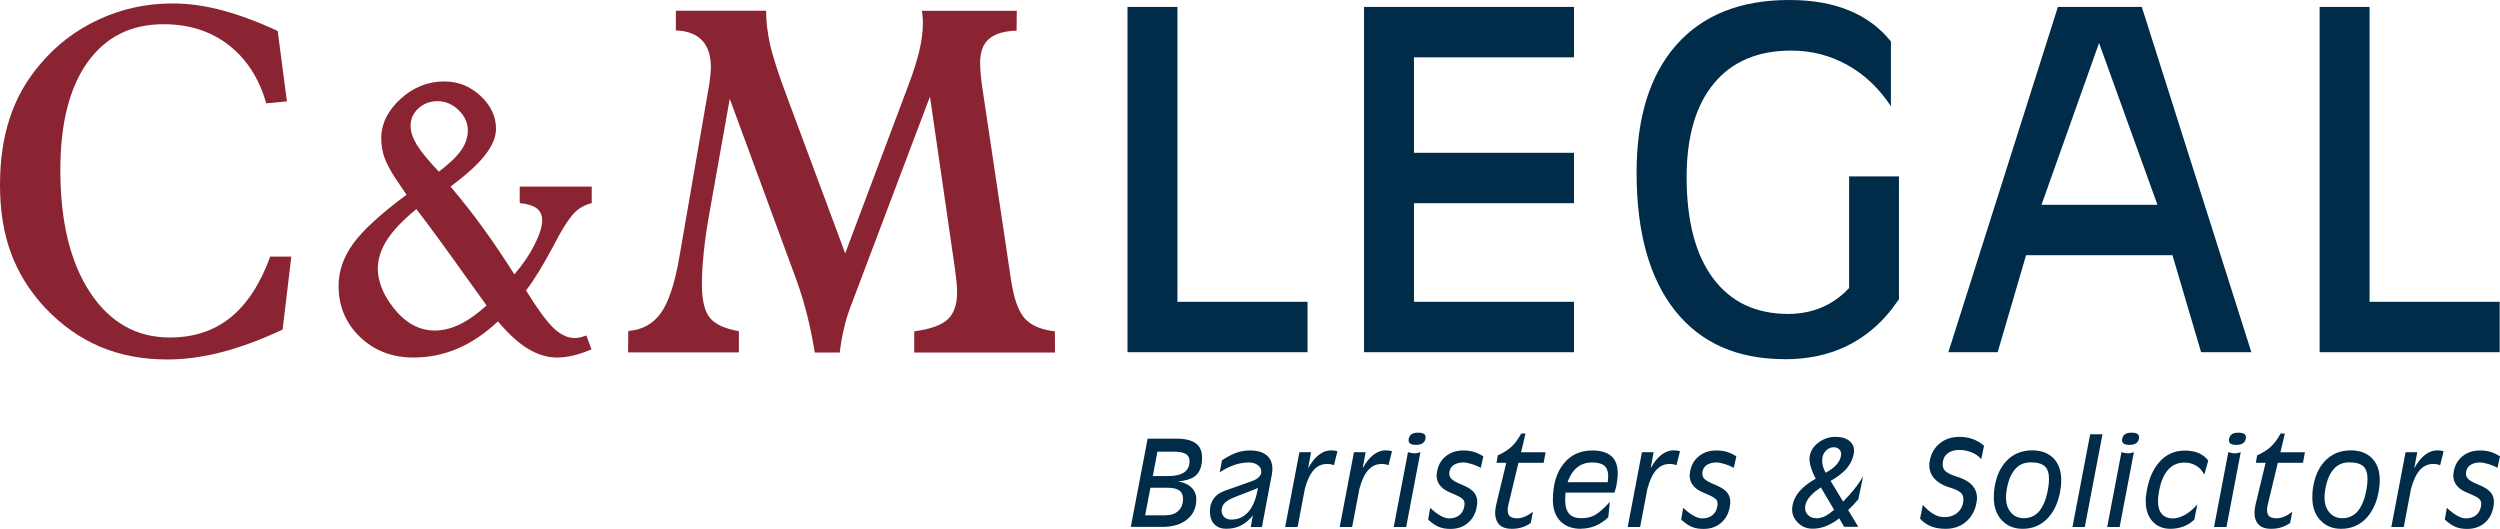 <?xml version="1.0" encoding="UTF-8"?><svg xmlns="http://www.w3.org/2000/svg" viewBox="0 0 233.26 49.34"><defs><style>.d{fill:#002b49;}.e{fill:#8a2432;}</style></defs><g id="a"/><g id="b"><g id="c"><g><path class="e" d="M25.2,23.94h1.98l-.81,6.81c-2.01,.94-3.89,1.64-5.66,2.1-1.77,.46-3.47,.69-5.11,.69-2.3,0-4.39-.4-6.26-1.19s-3.58-2-5.12-3.62c-1.44-1.54-2.5-3.24-3.19-5.1s-1.03-3.98-1.03-6.35,.3-4.37,.89-6.2c.59-1.83,1.51-3.49,2.76-4.97,1.52-1.85,3.37-3.27,5.54-4.28S13.66,.32,16.11,.32c1.46,0,3,.21,4.61,.64s3.34,1.07,5.19,1.93l.86,6.57-1.93,.18c-.67-2.34-1.85-4.16-3.52-5.45s-3.69-1.93-6.06-1.93c-3.05,0-5.41,1.19-7.1,3.56s-2.53,5.72-2.53,10.04c0,4.8,.92,8.61,2.77,11.42,1.85,2.8,4.33,4.21,7.45,4.21,2.23,0,4.11-.62,5.65-1.86,1.54-1.24,2.78-3.13,3.71-5.68Z"/><path class="e" d="M55.2,32.59c-.62,.26-1.19,.46-1.71,.58-.52,.12-1.03,.19-1.5,.19-.92,0-1.83-.27-2.73-.82-.9-.55-1.83-1.4-2.8-2.55-1.22,1.14-2.48,1.99-3.78,2.54-1.3,.55-2.67,.83-4.1,.83-1.99,0-3.66-.64-4.99-1.92-1.33-1.28-2-2.87-2-4.76,0-1.39,.46-2.71,1.37-3.96,.91-1.25,2.57-2.77,4.97-4.55l-1.06-1.57c-.48-.73-.81-1.37-1.01-1.93-.19-.56-.29-1.14-.29-1.74,0-1.37,.6-2.6,1.79-3.69,1.19-1.09,2.55-1.64,4.09-1.64,1.3,0,2.43,.45,3.39,1.35,.96,.9,1.44,1.92,1.44,3.06,0,.77-.34,1.59-1.01,2.45-.67,.86-1.75,1.84-3.23,2.95,1.08,1.28,2.12,2.6,3.1,3.96,.98,1.36,1.93,2.77,2.85,4.23,.79-.91,1.42-1.84,1.89-2.78,.47-.94,.71-1.69,.71-2.26,0-.48-.17-.85-.5-1.11-.34-.26-.87-.43-1.6-.5v-1.54h6.72v1.54c-.57,.14-1.07,.4-1.49,.78-.42,.38-.94,1.12-1.56,2.23-.13,.23-.32,.59-.58,1.09-.95,1.77-1.78,3.12-2.5,4.05,1.06,1.72,1.92,2.89,2.57,3.51,.66,.62,1.31,.93,1.97,.93,.15,0,.3-.02,.47-.05,.16-.03,.37-.1,.62-.19l.48,1.3Zm-16.34-13.09c-1.28,1.05-2.2,2.01-2.76,2.9-.56,.88-.85,1.78-.85,2.69,0,.55,.12,1.12,.35,1.73,.23,.6,.57,1.2,1.02,1.78,.58,.76,1.2,1.33,1.85,1.69,.65,.36,1.35,.55,2.1,.55s1.54-.19,2.32-.57c.79-.38,1.62-.97,2.51-1.77-.32-.44-.8-1.11-1.44-2-2.2-3.09-3.9-5.42-5.11-6.99Zm2.07-3.47c.99-.75,1.69-1.42,2.1-2.01,.41-.59,.62-1.2,.62-1.84,0-.72-.29-1.35-.86-1.91-.58-.55-1.23-.83-1.96-.83s-1.3,.23-1.79,.67c-.49,.45-.73,.99-.73,1.63,0,.54,.19,1.12,.57,1.75,.38,.63,1.07,1.47,2.06,2.52Z"/><path class="e" d="M58.6,32.86l.02-1.98c1.32-.1,2.34-.67,3.07-1.71,.72-1.04,1.3-2.81,1.72-5.32l2.75-15.89c.01-.06,.03-.14,.04-.24,.09-.66,.13-1.13,.13-1.41,0-1.11-.27-1.96-.82-2.54-.55-.58-1.37-.89-2.45-.93V1h8.42c0,1.01,.13,2.08,.38,3.2,.26,1.12,.77,2.71,1.55,4.78l5.45,14.66,5.89-15.67c.48-1.27,.83-2.37,1.04-3.28s.32-1.77,.32-2.56c0-.13,0-.29-.02-.46s-.04-.4-.07-.66h8.85l-.02,1.85c-1.16,.03-2.01,.29-2.57,.77s-.83,1.22-.83,2.2c0,.41,.03,.87,.08,1.37,.05,.5,.12,1.02,.21,1.55l2.59,17.34c.26,1.77,.7,2.98,1.3,3.64,.6,.65,1.53,1.04,2.79,1.18l.02,1.98h-13.14v-1.98c1.48-.19,2.52-.56,3.11-1.1,.59-.54,.89-1.39,.89-2.55,0-.22-.01-.5-.04-.83s-.09-.83-.18-1.49l-2.31-15.93-7.34,19.42c-.28,.72-.51,1.45-.68,2.2-.18,.75-.31,1.5-.4,2.26h-2.33c-.18-1.14-.41-2.29-.7-3.45s-.62-2.23-.97-3.21l-6.26-17.01-1.89,10.61c-.23,1.27-.41,2.49-.53,3.65s-.18,2.16-.18,3.01c0,1.51,.25,2.56,.74,3.16,.49,.6,1.4,1.02,2.71,1.25v1.98h-10.35Z"/><g><path class="d" d="M105.2,32.86V.65h4.66V28.16h12.14v4.7h-16.8Z"/><path class="d" d="M127.27,32.86V.65h19.59V5.35h-14.93V14.26h14.93v4.7h-14.93v9.2h14.93v4.7h-19.59Z"/><path class="d" d="M166.5,33.51c-4.41,0-7.81-1.51-10.21-4.52-2.39-3.02-3.59-7.31-3.59-12.88,0-5.15,1.24-9.12,3.71-11.92,2.47-2.79,5.98-4.19,10.53-4.19,2.14,0,4,.32,5.57,.97,1.58,.64,2.88,1.61,3.92,2.9v6.05c-1.09-1.67-2.44-2.95-4.05-3.85-1.61-.9-3.36-1.35-5.25-1.35-3.12,0-5.53,1.02-7.22,3.07-1.69,2.04-2.54,4.96-2.54,8.73,0,4.09,.82,7.24,2.47,9.45,1.65,2.21,3.98,3.32,7.01,3.32,2.3-.01,4.19-.82,5.68-2.42v-10.41h4.65v11.46l-.65,.9c-2.46,3.14-5.8,4.7-10.02,4.7Z"/><path class="d" d="M192.01,.65h7.83l10.22,32.21h-4.69l-2.67-9.05h-13.66l-2.65,9.05h-4.6L192.01,.65Zm-1.54,18.46h10.83l-5.45-15.1h0l-5.37,15.1Z"/><path class="d" d="M216.43,32.86V.65h4.66V28.16h12.14v4.7h-16.8Z"/></g><g><path class="d" d="M107.07,40.93h2.73c.8,0,1.39,.15,1.78,.44,.39,.29,.58,.74,.58,1.34,0,.83-.24,1.41-.7,1.75-.33,.24-.84,.39-1.53,.46,.41,.07,.75,.2,1.02,.39,.44,.31,.67,.73,.67,1.28,0,.79-.29,1.41-.86,1.88-.57,.46-1.33,.69-2.3,.69h-2.95l1.57-8.24Zm-.21,7.15h1.86c.52,0,.93-.14,1.22-.41s.44-.64,.44-1.12c0-.36-.11-.62-.34-.79-.23-.16-.59-.25-1.09-.25h-1.61l-.49,2.56Zm.7-3.66h1.43c.67,0,1.16-.12,1.5-.35,.33-.23,.5-.58,.5-1.04,0-.31-.12-.54-.36-.68-.24-.14-.62-.21-1.15-.21h-1.49l-.43,2.28Z"/><path class="d" d="M114.47,49.34c-.5,0-.89-.14-1.16-.42-.28-.28-.42-.68-.42-1.2,0-.46,.11-.85,.34-1.18,.23-.33,.56-.57,.99-.73l2.34-.83,.25-.09c.32-.11,.55-.25,.7-.43s.2-.38,.16-.61c-.03-.15-.12-.3-.28-.43-.22-.18-.51-.27-.85-.27-.46,0-.92,.08-1.36,.23-.44,.15-.9,.38-1.38,.69l.22-1.13c.53-.34,.99-.58,1.37-.71,.38-.13,.8-.2,1.25-.2,.77,0,1.33,.2,1.69,.59,.26,.29,.39,.66,.39,1.11,0,.16-.02,.34-.05,.53l-.93,4.91h-1.04l.2-1.1c-.07,.11-.15,.2-.24,.29-.61,.65-1.34,.97-2.17,.97Zm2.9-3.81l-.64,.26-1.49,.58c-.44,.17-.76,.35-.97,.56-.2,.2-.29,.44-.29,.71,0,.26,.09,.46,.25,.61s.38,.23,.66,.23c.62,0,1.14-.23,1.56-.69,.39-.44,.67-1.05,.84-1.85l.08-.39Z"/><path class="d" d="M121.24,42.19h1.09l-.28,1.5c.16-.28,.32-.52,.49-.74,.51-.62,1.06-.93,1.67-.93,.22,0,.41,.03,.58,.08l-.33,1.31c-.17-.08-.38-.12-.65-.12-.49,0-.9,.19-1.24,.57-.34,.38-.61,.96-.82,1.74l-.68,3.57h-1.16l1.33-6.98Z"/><path class="d" d="M126.33,42.19h1.09l-.28,1.5c.16-.28,.32-.52,.49-.74,.51-.62,1.06-.93,1.67-.93,.22,0,.41,.03,.58,.08l-.33,1.31c-.17-.08-.38-.12-.65-.12-.49,0-.9,.19-1.24,.57-.34,.38-.61,.96-.82,1.74l-.68,3.57h-1.16l1.33-6.98Z"/><path class="d" d="M131.38,42.19c.23,.07,.43,.11,.61,.11,.15,0,.33-.04,.54-.11l-1.33,6.98h-1.16l1.33-6.98Zm.95-1.82c.26,0,.45,.05,.56,.14s.15,.24,.11,.43c-.04,.19-.13,.33-.28,.43-.15,.09-.35,.14-.61,.14s-.45-.05-.56-.14c-.11-.09-.15-.24-.11-.43,.04-.19,.13-.33,.27-.43s.35-.14,.61-.14Z"/><path class="d" d="M138.16,43.65c-.23-.13-.5-.25-.83-.35-.33-.1-.58-.15-.77-.15-.38,0-.69,.08-.93,.24-.23,.16-.36,.38-.4,.67-.03,.26,.03,.47,.2,.63,.16,.16,.48,.34,.98,.54,.57,.23,.96,.49,1.17,.78,.17,.23,.26,.51,.25,.84,0,.09,0,.18-.02,.28-.09,.68-.35,1.22-.8,1.62-.44,.4-1,.6-1.67,.6-.42,0-.79-.06-1.09-.19-.3-.12-.64-.35-1-.68l.19-1.1c.34,.33,.67,.57,.97,.74,.3,.17,.57,.25,.8,.25,.4,0,.73-.11,.98-.32,.25-.21,.4-.51,.45-.89,.04-.28-.03-.49-.2-.63-.16-.14-.56-.34-1.19-.6-.43-.18-.75-.42-.95-.72-.17-.24-.25-.52-.26-.82l.02-.22c.08-.66,.34-1.18,.79-1.56s1-.58,1.67-.58c.37,0,.7,.04,.99,.13,.3,.09,.59,.23,.89,.42l-.24,1.08Z"/><path class="d" d="M142.85,48.78c-.51,.37-1.1,.56-1.78,.56s-1.09-.2-1.34-.6c-.25-.4-.29-.96-.12-1.69l.93-3.87h-.91l.12-.69c.55-.26,.98-.53,1.29-.82s.61-.69,.9-1.22h.4l-.42,1.75h2.29l-.18,.98h-2.35l-.93,3.87c-.11,.45-.1,.79,.03,1,.13,.21,.39,.31,.77,.31,.47,0,.96-.21,1.48-.61l-.2,1.03Z"/><path class="d" d="M147.52,49.34c-.82,0-1.47-.24-1.93-.71s-.7-1.13-.7-1.98c0-1.42,.33-2.54,.99-3.37,.66-.83,1.55-1.25,2.68-1.25,.79,0,1.39,.18,1.79,.53s.59,.89,.59,1.61c0,.16-.01,.33-.03,.51-.02,.18-.05,.37-.08,.56-.05,.24-.11,.48-.19,.72h-4.57c-.02,.23-.03,.47-.03,.72,0,.56,.12,.98,.37,1.26,.25,.28,.63,.41,1.14,.41s.93-.1,1.29-.31,.82-.61,1.36-1.2l-.14,1.42c-.37,.36-.77,.62-1.2,.8s-.88,.27-1.36,.27Zm2.48-4.35l.03-.2c.01-.12,.02-.24,.02-.36,0-.45-.12-.77-.36-.98-.24-.2-.62-.3-1.15-.3h.01c-.78,0-1.4,.31-1.84,.94-.18,.26-.33,.56-.45,.9h3.74Z"/><path class="d" d="M153.2,42.19h1.09l-.28,1.5c.16-.28,.32-.52,.49-.74,.51-.62,1.06-.93,1.67-.93,.22,0,.41,.03,.58,.08l-.33,1.31c-.17-.08-.38-.12-.65-.12-.49,0-.9,.19-1.24,.57-.34,.38-.61,.96-.82,1.74l-.68,3.57h-1.16l1.33-6.98Z"/><path class="d" d="M161.77,43.65c-.23-.13-.5-.25-.83-.35-.33-.1-.58-.15-.77-.15-.38,0-.69,.08-.93,.24-.23,.16-.36,.38-.4,.67-.03,.26,.03,.47,.2,.63,.16,.16,.48,.34,.98,.54,.57,.23,.96,.49,1.17,.78,.17,.23,.26,.51,.25,.84,0,.09,0,.18-.02,.28-.09,.68-.35,1.22-.8,1.62-.44,.4-1,.6-1.67,.6-.42,0-.79-.06-1.09-.19-.3-.12-.64-.35-1-.68l.19-1.1c.34,.33,.67,.57,.97,.74,.3,.17,.57,.25,.8,.25,.4,0,.73-.11,.98-.32,.25-.21,.4-.51,.45-.89,.04-.28-.03-.49-.2-.63-.16-.14-.56-.34-1.19-.6-.43-.18-.75-.42-.95-.72-.17-.24-.25-.52-.26-.82l.02-.22c.08-.66,.34-1.18,.79-1.56s1-.58,1.67-.58c.37,0,.7,.04,.99,.13,.3,.09,.59,.23,.89,.42l-.24,1.08Z"/><path class="d" d="M168.85,42.61c.06-.5,.33-.94,.8-1.3s1-.55,1.59-.55,1.02,.13,1.34,.4c.32,.27,.45,.62,.4,1.06-.08,.58-.33,1.1-.75,1.57-.35,.38-.83,.74-1.43,1.08l1.17,1.93,.52-.55c.61-.67,1.06-1.29,1.35-1.84l-.45,2.18c-.29,.34-.6,.67-.95,1l.94,1.56h-1.31l-.47-.79c-.17,.14-.32,.25-.45,.33-.34,.21-.68,.37-1,.48-.33,.1-.67,.16-1.02,.16-.57,0-1.05-.2-1.43-.61-.38-.4-.54-.88-.47-1.42,.07-.57,.33-1.09,.76-1.56,.35-.38,.83-.74,1.43-1.08-.19-.33-.33-.67-.44-1.01-.13-.42-.17-.77-.14-1.04Zm.61,5.75c.21,0,.42-.04,.62-.11s.41-.19,.63-.35l.42-.33-1.24-2.1c-.37,.25-.67,.49-.91,.74-.33,.34-.51,.69-.55,1.03-.04,.31,.04,.58,.24,.79,.2,.21,.46,.32,.79,.32Zm.58-5.62c-.04,.26-.02,.5,.04,.74,.05,.19,.13,.4,.26,.63,.38-.21,.68-.42,.91-.65,.31-.31,.49-.64,.53-1,.03-.2-.03-.38-.16-.52s-.3-.21-.52-.21c-.27,0-.5,.1-.71,.3-.2,.19-.32,.43-.36,.71Z"/><path class="d" d="M184.85,42.84c-.22-.27-.51-.48-.88-.63s-.76-.23-1.16-.23-.77,.1-1.05,.29c-.27,.19-.42,.46-.48,.79-.06,.37,0,.65,.19,.85,.18,.2,.53,.38,1.07,.55,.73,.22,1.25,.53,1.55,.91,.24,.3,.37,.66,.37,1.07,0,.12-.01,.24-.03,.37-.12,.78-.45,1.39-.97,1.85-.52,.46-1.17,.68-1.94,.68-.51,0-.96-.08-1.35-.23-.39-.16-.73-.39-1.02-.72l.26-1.29c.32,.38,.65,.66,.99,.86s.67,.29,1,.29c.49,0,.89-.13,1.2-.38,.31-.25,.51-.6,.58-1.05,.05-.35-.01-.62-.19-.81-.18-.19-.56-.37-1.12-.54-.66-.2-1.15-.52-1.48-.93-.25-.33-.38-.7-.38-1.12,0-.11,0-.22,.03-.34,.11-.71,.42-1.27,.92-1.69s1.13-.63,1.87-.63c.44,0,.85,.07,1.22,.2s.73,.34,1.07,.63l-.26,1.25Z"/><path class="d" d="M186.76,48.53c-.49-.54-.73-1.24-.73-2.12v-.02c0-.1,0-.22,.01-.35s.02-.25,.03-.36c.15-1.15,.53-2.04,1.16-2.69s1.42-.97,2.39-.97c.84,0,1.5,.25,1.98,.74s.72,1.17,.72,2.02c0,.11,0,.22-.01,.34,0,.12-.02,.23-.03,.34-.15,1.21-.55,2.16-1.18,2.85-.63,.68-1.42,1.03-2.38,1.03-.81,0-1.45-.27-1.94-.8Zm3.6-.96c.39-.52,.65-1.29,.78-2.29,.01-.12,.03-.23,.03-.32s.01-.19,.01-.28c0-.54-.13-.94-.4-1.18-.27-.24-.7-.36-1.31-.36-.63,0-1.15,.24-1.53,.73-.39,.49-.64,1.2-.75,2.14-.01,.07-.02,.14-.02,.22,0,.08,0,.16,0,.22,0,.56,.15,1.01,.46,1.37s.71,.53,1.21,.53c.63,0,1.14-.26,1.54-.79Z"/><path class="d" d="M195.02,40.52h1.15l-1.65,8.65h-1.15l1.65-8.65Z"/><path class="d" d="M197.95,42.19c.23,.07,.43,.11,.61,.11,.15,0,.33-.04,.54-.11l-1.33,6.98h-1.16l1.33-6.98Zm.95-1.82c.26,0,.45,.05,.56,.14s.15,.24,.11,.43c-.04,.19-.13,.33-.28,.43-.15,.09-.35,.14-.61,.14s-.45-.05-.56-.14c-.11-.09-.15-.24-.11-.43,.04-.19,.13-.33,.27-.43s.35-.14,.61-.14Z"/><path class="d" d="M204.75,48.47c-.27,.27-.6,.48-.99,.64-.39,.15-.81,.23-1.25,.23-.69,0-1.25-.23-1.67-.69s-.63-1.08-.63-1.84c0-.09,0-.19,0-.3,0-.11,.02-.21,.03-.31,.17-1.31,.57-2.33,1.21-3.06,.64-.74,1.44-1.1,2.41-1.1,.49,0,.92,.08,1.28,.23,.36,.16,.66,.39,.9,.7l-.37,1.31c-.19-.36-.44-.64-.76-.83s-.68-.29-1.09-.29c-.67,0-1.21,.26-1.62,.78-.41,.52-.68,1.28-.81,2.28-.01,.09-.02,.19-.03,.28,0,.09-.01,.18-.01,.27,0,.52,.12,.92,.36,1.19,.24,.27,.58,.41,1.02,.41,.37,0,.75-.12,1.15-.34,.4-.23,.78-.55,1.14-.97l-.28,1.42Z"/><path class="d" d="M207.92,42.19c.23,.07,.43,.11,.61,.11,.15,0,.33-.04,.54-.11l-1.33,6.98h-1.16l1.33-6.98Zm.95-1.82c.26,0,.45,.05,.56,.14s.15,.24,.11,.43c-.04,.19-.13,.33-.28,.43-.15,.09-.35,.14-.61,.14s-.45-.05-.56-.14c-.11-.09-.15-.24-.11-.43,.04-.19,.13-.33,.27-.43s.35-.14,.61-.14Z"/><path class="d" d="M213.7,48.78c-.51,.37-1.1,.56-1.78,.56s-1.09-.2-1.34-.6c-.25-.4-.29-.96-.12-1.69l.93-3.87h-.91l.12-.69c.55-.26,.98-.53,1.29-.82s.61-.69,.9-1.22h.4l-.42,1.75h2.29l-.18,.98h-2.35l-.93,3.87c-.11,.45-.1,.79,.03,1,.13,.21,.39,.31,.77,.31,.47,0,.96-.21,1.48-.61l-.2,1.03Z"/><path class="d" d="M216.48,48.53c-.49-.54-.73-1.24-.73-2.12v-.02c0-.1,0-.22,.01-.35s.02-.25,.03-.36c.15-1.15,.53-2.04,1.16-2.69s1.42-.97,2.39-.97c.84,0,1.5,.25,1.98,.74s.72,1.17,.72,2.02c0,.11,0,.22-.01,.34s-.02,.23-.03,.34c-.15,1.21-.55,2.16-1.18,2.85-.63,.68-1.42,1.03-2.38,1.03-.81,0-1.45-.27-1.94-.8Zm3.6-.96c.39-.52,.65-1.29,.78-2.29,.01-.12,.03-.23,.03-.32s.01-.19,.01-.28c0-.54-.13-.94-.4-1.18-.27-.24-.7-.36-1.31-.36-.63,0-1.15,.24-1.53,.73-.39,.49-.64,1.2-.75,2.14-.01,.07-.02,.14-.02,.22,0,.08,0,.16,0,.22,0,.56,.15,1.01,.46,1.37s.71,.53,1.21,.53c.63,0,1.14-.26,1.54-.79Z"/><path class="d" d="M224.45,42.19h1.09l-.28,1.5c.16-.28,.32-.52,.49-.74,.51-.62,1.06-.93,1.67-.93,.22,0,.41,.03,.58,.08l-.33,1.31c-.17-.08-.38-.12-.65-.12-.49,0-.9,.19-1.24,.57-.34,.38-.61,.96-.82,1.74l-.68,3.57h-1.16l1.33-6.98Z"/><path class="d" d="M233.02,43.65c-.23-.13-.5-.25-.83-.35-.33-.1-.58-.15-.77-.15-.38,0-.69,.08-.93,.24-.23,.16-.36,.38-.4,.67-.03,.26,.03,.47,.2,.63,.16,.16,.48,.34,.98,.54,.57,.23,.96,.49,1.17,.78,.17,.23,.26,.51,.25,.84,0,.09,0,.18-.02,.28-.09,.68-.35,1.22-.8,1.62-.44,.4-1,.6-1.67,.6-.42,0-.79-.06-1.09-.19-.3-.12-.64-.35-1-.68l.19-1.1c.34,.33,.67,.57,.97,.74,.3,.17,.57,.25,.8,.25,.4,0,.73-.11,.98-.32,.25-.21,.4-.51,.45-.89,.04-.28-.03-.49-.2-.63-.16-.14-.56-.34-1.19-.6-.43-.18-.75-.42-.95-.72-.17-.24-.25-.52-.26-.82l.02-.22c.08-.66,.34-1.18,.79-1.56s1-.58,1.67-.58c.37,0,.7,.04,.99,.13,.3,.09,.59,.23,.89,.42l-.24,1.08Z"/></g></g></g></g></svg>